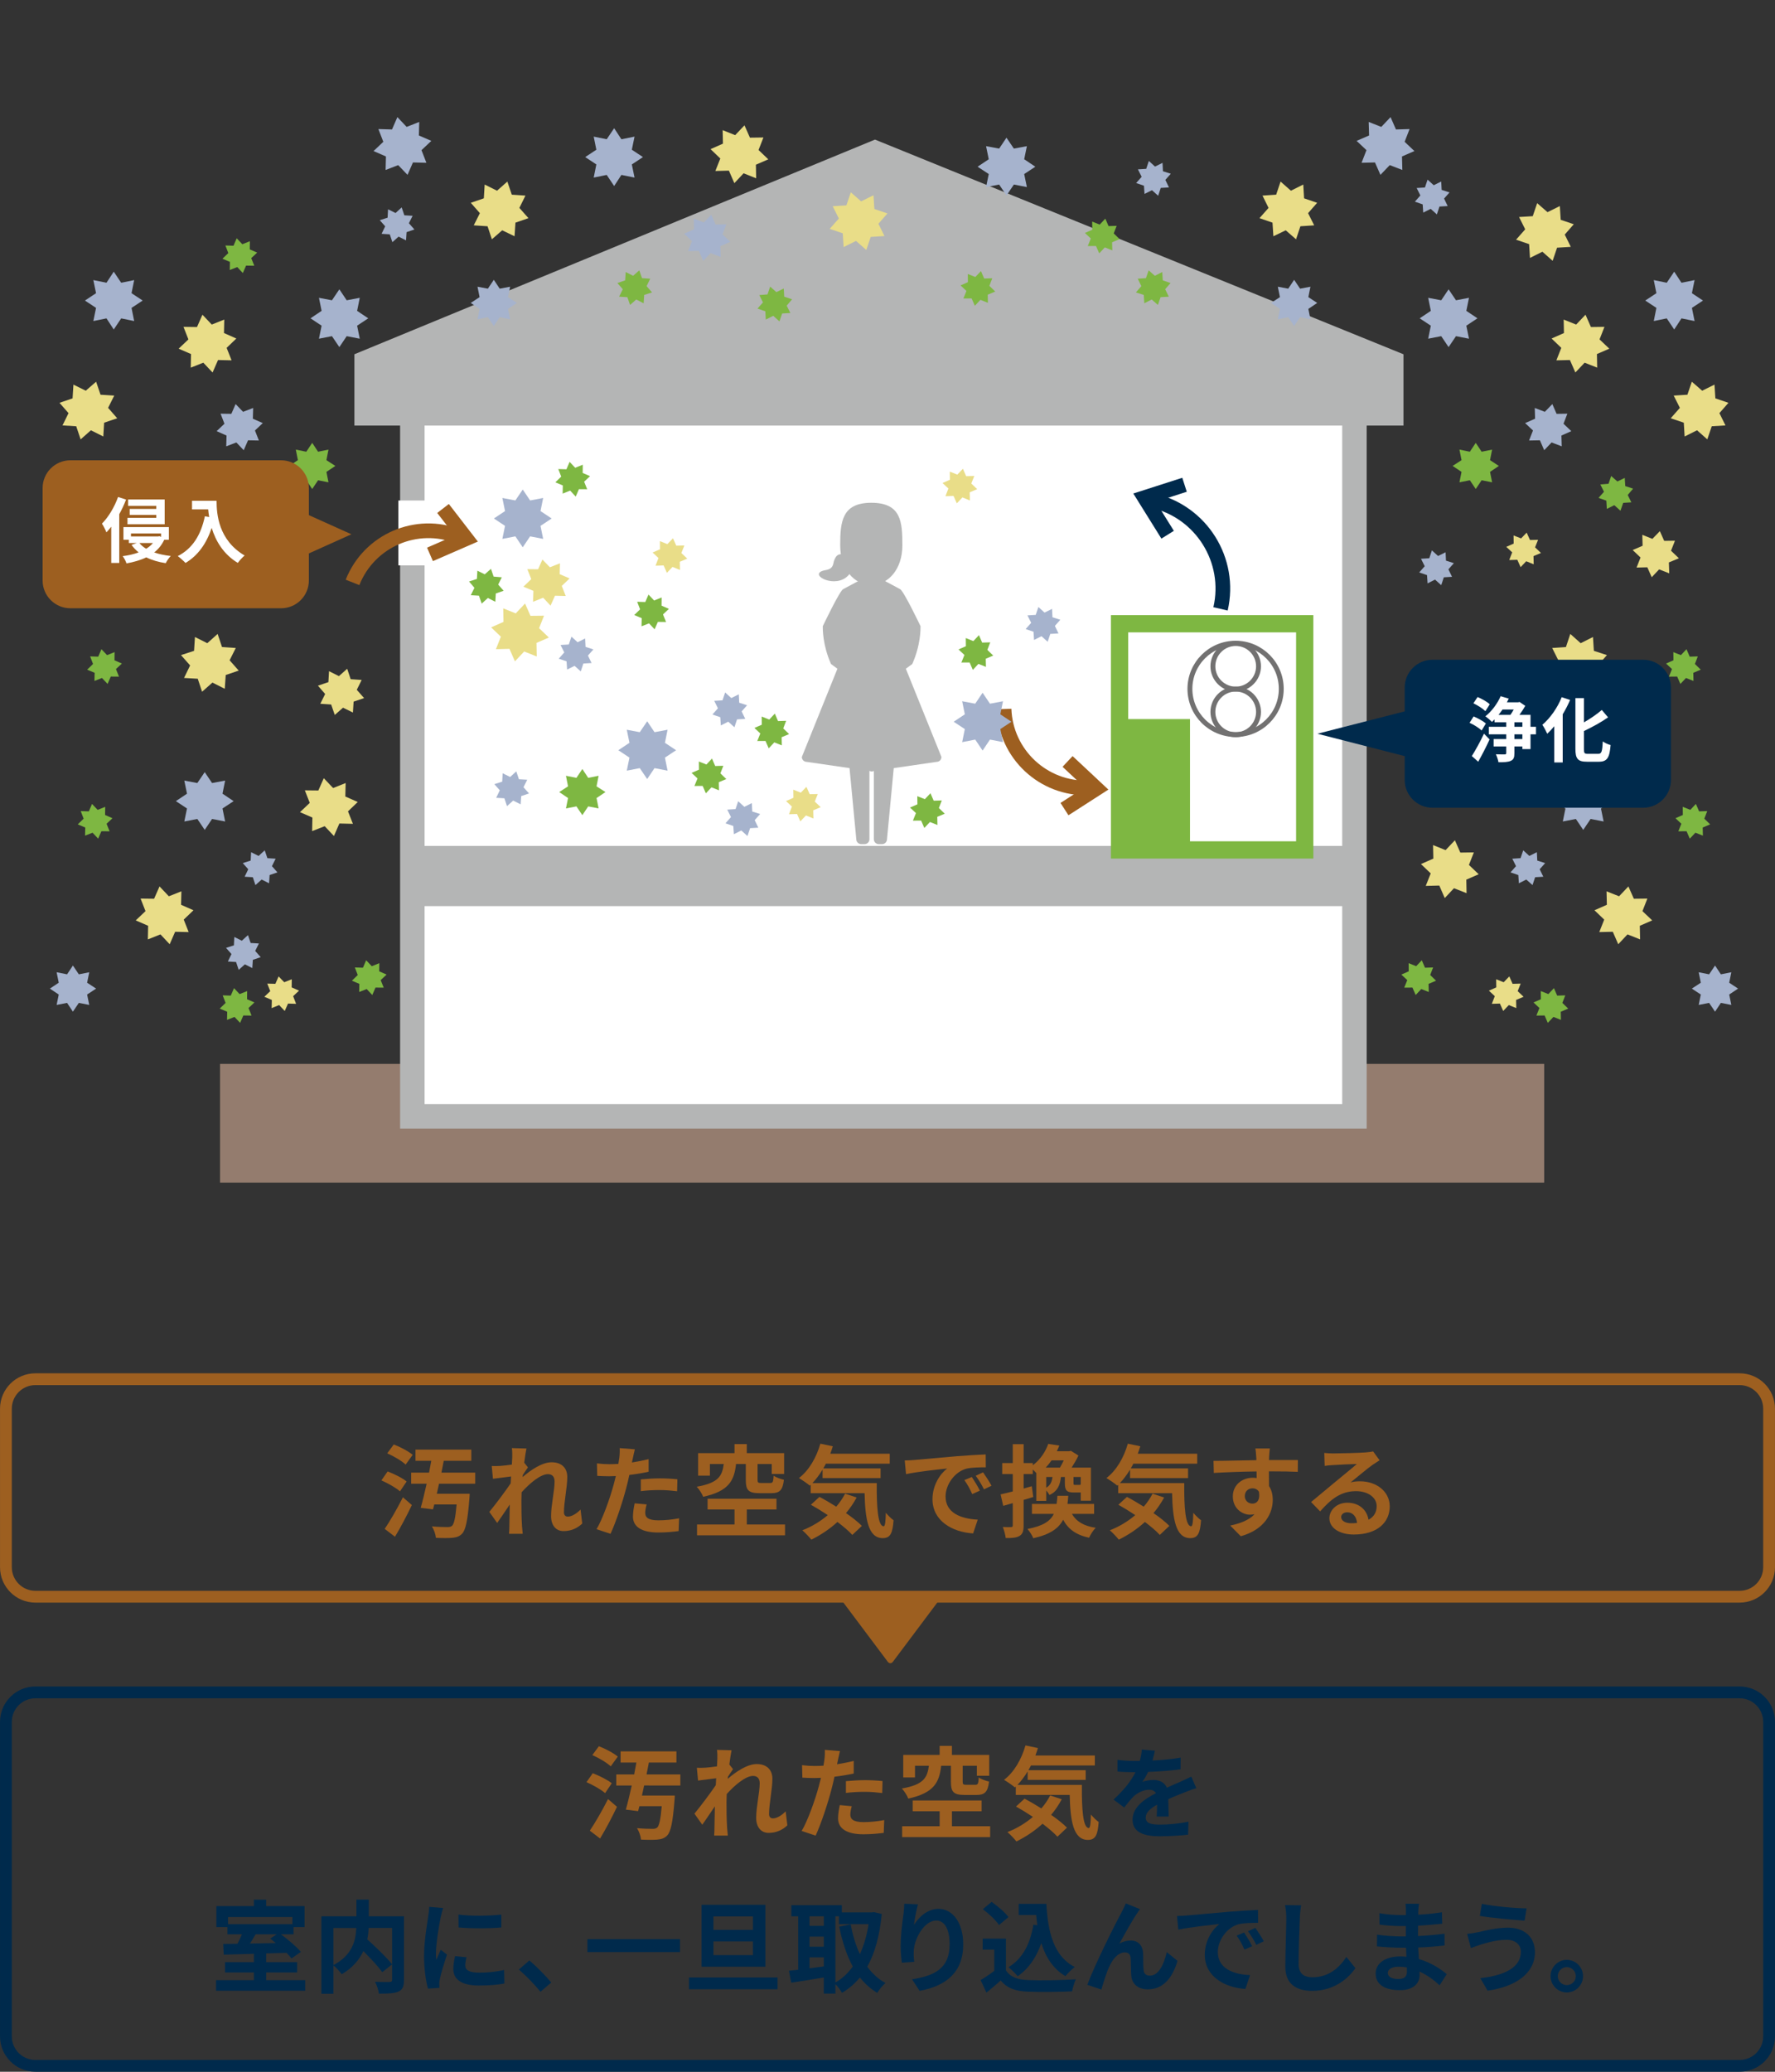 <?xml version="1.0" encoding="utf-8"?>
<!-- Generator: Adobe Illustrator 26.3.1, SVG Export Plug-In . SVG Version: 6.00 Build 0)  -->
<svg version="1.1" id="layout" xmlns="http://www.w3.org/2000/svg" xmlns:xlink="http://www.w3.org/1999/xlink" x="0px" y="0px"
	 width="300px" height="350px" viewBox="0 0 300 350" style="enable-background:new 0 0 300 350;" xml:space="preserve">
<rect x="0" y="0" width="300" height="350" fill="#333333" stroke="none"/>
<style type="text/css">
	.st0{fill:#947C6E;}
	.st1{fill:#FFFFFF;}
	.st2{fill:none;stroke:#B4B5B5;stroke-width:4.135;}
	.st3{fill:#B4B5B5;}
	.st4{fill:none;stroke:#7EB742;stroke-width:2.917;}
	.st5{fill:#7EB742;}
	.st6{fill:none;stroke:#002A4C;stroke-width:2.481;}
	.st7{fill:none;stroke:#9D5F20;stroke-width:2.481;}
	.st8{fill:#A6B3CD;}
	.st9{fill:#E9DD88;}
	.st10{fill:none;stroke:#727171;stroke-width:0.827;}
	.st11{fill:#9D5F20;}
	.st12{fill:#002A4C;}
	.st13{fill:none;stroke:#9D5F20;stroke-width:1.993;stroke-miterlimit:10;}
	.st14{fill:none;stroke:#002A4C;stroke-width:1.993;stroke-miterlimit:10;}
</style>
<g>
	<g>
		<rect x="37.187" y="179.731" class="st0" width="223.802" height="20.055"/>
		<rect x="69.691" y="65.872" class="st1" width="159.229" height="122.716"/>
		<rect x="69.691" y="65.872" class="st2" width="159.229" height="122.716"/>
		<polygon class="st3" points="237.206,71.893 59.899,71.893 59.899,59.848 147.883,23.582 237.206,59.848 		"/>
		<rect x="69.314" y="142.909" class="st3" width="159.984" height="10.168"/>
		<rect x="189.219" y="105.373" class="st1" width="31.297" height="38.212"/>
		<rect x="189.219" y="105.373" class="st4" width="31.297" height="38.212"/>
		<rect x="189.942" y="121.482" class="st5" width="11.185" height="22.262"/>
		<rect x="67.328" y="84.554" class="st1" width="4.642" height="10.961"/>
		<path class="st6" d="M194.856,84.574c8.202,1.894,13.322,10.079,11.431,18.287"/>
		<polyline class="st6" points="200.202,81.897 193.441,84.069 197.346,90.335 		"/>
		<path class="st7" d="M183.955,133.103c-7.601,0.254-13.994-5.71-14.255-13.322"/>
		<polyline class="st7" points="179.913,136.689 185.322,133.21 180.435,128.639 		"/>
		<path class="st7" d="M77.483,90.636c-7.076-2.797-15.099,0.669-17.9,7.756"/>
		<polyline class="st7" points="74.879,85.901 78.808,90.987 72.673,93.657 		"/>
		<polygon class="st8" points="19.225,45.898 20.481,47.768 22.678,47.318 22.231,49.532 24.115,50.774 22.231,52.016 
			22.678,54.237 20.481,53.787 19.225,55.664 17.997,53.787 15.777,54.237 16.233,52.016 14.356,50.774 16.233,49.532 
			15.777,47.318 17.997,47.768 		"/>
		<polygon class="st8" points="83.462,47.272 84.457,48.768 86.217,48.439 85.861,50.196 87.367,51.18 85.861,52.186 86.217,53.946 
			84.457,53.583 83.462,55.079 82.456,53.583 80.703,53.946 81.06,52.186 79.563,51.18 81.06,50.196 80.703,48.439 82.456,48.768 		
			"/>
		<polygon class="st8" points="57.356,48.877 58.598,50.73 60.804,50.312 60.358,52.518 62.239,53.777 60.358,55.02 60.804,57.219 
			58.598,56.791 57.356,58.64 56.106,56.791 53.907,57.219 54.356,55.02 52.479,53.777 54.356,52.518 53.907,50.312 56.106,50.73 		
			"/>
		<polygon class="st8" points="88.351,82.701 89.597,84.544 91.803,84.128 91.354,86.342 93.238,87.594 91.354,88.84 91.803,91.04 
			89.597,90.611 88.351,92.46 87.106,90.611 84.906,91.04 85.359,88.84 83.478,87.594 85.359,86.342 84.906,84.128 87.106,84.544 		
			"/>
		<polygon class="st8" points="34.601,130.443 35.843,132.285 38.05,131.87 37.604,134.084 39.488,135.343 37.604,136.582 
			38.05,138.782 35.843,138.356 34.601,140.202 33.352,138.356 31.152,138.782 31.605,136.582 29.724,135.343 31.605,134.084 
			31.152,131.87 33.352,132.285 		"/>
		<polygon class="st8" points="109.384,121.85 110.622,123.696 112.829,123.281 112.383,125.491 114.267,126.744 112.383,127.989 
			112.829,130.193 110.622,129.767 109.384,131.61 108.131,129.767 105.935,130.193 106.388,127.989 104.507,126.744 
			106.388,125.491 105.935,123.281 108.131,123.696 		"/>
		<polygon class="st5" points="52.768,74.816 53.759,76.315 55.516,75.955 55.17,77.739 56.676,78.714 55.17,79.719 55.516,81.48 
			53.759,81.133 52.768,82.612 51.769,81.133 49.998,81.48 50.348,79.719 48.859,78.714 50.348,77.739 49.998,75.955 51.769,76.315 
					"/>
		<polygon class="st5" points="98.425,129.913 99.417,131.409 101.174,131.059 100.824,132.844 102.333,133.808 100.824,134.82 
			101.174,136.574 99.417,136.231 98.425,137.71 97.426,136.231 95.655,136.574 96.006,134.82 94.516,133.808 96.006,132.844 
			95.655,131.059 97.426,131.409 		"/>
		<polygon class="st8" points="12.322,163.114 13.324,164.603 15.084,164.25 14.724,166.02 16.244,167.012 14.724,168.014 
			15.084,169.771 13.324,169.428 12.322,170.91 11.337,169.428 9.57,169.771 9.927,168.014 8.43,167.012 9.927,166.02 9.57,164.25 
			11.337,164.603 		"/>
		<polygon class="st5" points="40.006,40.254 40.957,41.26 42.23,40.749 42.216,42.132 43.466,42.674 42.463,43.607 42.978,44.891 
			41.588,44.873 41.043,46.126 40.099,45.117 38.833,45.615 38.86,44.242 37.594,43.71 38.589,42.756 38.095,41.473 39.468,41.514 
					"/>
		<polygon class="st5" points="109.605,100.445 110.555,101.448 111.828,100.94 111.811,102.319 113.057,102.861 112.058,103.798 
			112.573,105.082 111.187,105.061 110.637,106.314 109.694,105.308 108.424,105.806 108.458,104.433 107.192,103.901 
			108.184,102.944 107.69,101.664 109.062,101.705 		"/>
		<polygon class="st5" points="96.274,78.023 97.217,79.025 98.497,78.513 98.48,79.9 99.726,80.442 98.727,81.376 99.242,82.655 
			97.849,82.642 97.306,83.891 96.363,82.882 95.093,83.39 95.124,82.01 93.861,81.482 94.853,80.518 94.359,79.241 95.731,79.282 
					"/>
		<polygon class="st5" points="15.556,135.815 16.503,136.817 17.78,136.305 17.762,137.681 19.008,138.23 18.01,139.164 
			18.524,140.44 17.134,140.43 16.589,141.683 15.645,140.674 14.375,141.175 14.41,139.802 13.143,139.267 14.135,138.306 
			13.644,137.029 15.014,137.071 		"/>
		<polygon class="st5" points="39.551,166.937 40.494,167.939 41.774,167.428 41.757,168.811 43.003,169.35 42.004,170.29 
			42.516,171.57 41.126,171.553 40.584,172.805 39.636,171.797 38.37,172.298 38.401,170.925 37.138,170.39 38.13,169.432 
			37.636,168.156 39.005,168.197 		"/>
		<polygon class="st5" points="17.144,109.675 18.095,110.677 19.368,110.169 19.351,111.549 20.597,112.098 19.598,113.031 
			20.113,114.311 18.723,114.297 18.181,115.543 17.237,114.538 15.964,115.039 15.998,113.663 14.732,113.134 15.724,112.173 
			15.233,110.893 16.602,110.934 		"/>
		<polygon class="st5" points="61.886,162.226 62.833,163.228 64.11,162.716 64.093,164.096 65.342,164.642 64.34,165.578 
			64.855,166.852 63.465,166.841 62.923,168.094 61.976,167.085 60.709,167.586 60.737,166.213 59.477,165.678 60.466,164.717 
			59.975,163.44 61.344,163.485 		"/>
		<polygon class="st8" points="39.822,68.264 41.085,69.575 42.787,68.919 42.736,70.738 44.417,71.476 43.089,72.725 
			43.755,74.417 41.922,74.382 41.191,76.06 39.946,74.746 38.237,75.402 38.288,73.579 36.614,72.838 37.935,71.586 37.279,69.887 
			39.101,69.914 		"/>
		<polygon class="st8" points="67.165,19.785 68.729,21.439 70.857,20.602 70.795,22.887 72.902,23.8 71.238,25.368 72.065,27.5 
			69.793,27.445 68.877,29.541 67.298,27.894 65.174,28.714 65.229,26.432 63.136,25.52 64.786,23.955 63.953,21.803 66.252,21.872 
					"/>
		<polygon class="st9" points="34.216,53.167 35.791,54.831 37.905,53.987 37.856,56.265 39.946,57.189 38.303,58.767 39.14,60.874 
			36.851,60.823 35.928,62.93 34.363,61.272 32.239,62.11 32.287,59.814 30.194,58.904 31.844,57.34 31.01,55.219 33.296,55.25 		
			"/>
		<polygon class="st9" points="26.963,149.752 28.539,151.417 30.656,150.576 30.604,152.855 32.701,153.778 31.054,155.356 
			31.888,157.463 29.599,157.412 28.679,159.519 27.118,157.854 24.99,158.699 25.038,156.399 22.941,155.49 24.592,153.925 
			23.762,151.804 26.044,151.832 		"/>
		<polygon class="st9" points="54.725,131.468 56.3,133.129 58.417,132.285 58.366,134.563 60.463,135.49 58.815,137.069 
			59.649,139.175 57.36,139.121 56.441,141.235 54.879,139.574 52.755,140.407 52.8,138.115 50.703,137.206 52.354,135.638 
			51.523,133.52 53.805,133.544 		"/>
		<polygon class="st9" points="44.155,89.98 45.102,90.958 46.376,90.46 46.355,91.836 47.608,92.385 46.606,93.315 47.11,94.612 
			45.737,94.568 45.188,95.814 44.234,94.818 42.971,95.33 43.002,93.95 41.743,93.418 42.741,92.468 42.234,91.195 43.599,91.225 
					"/>
		<polygon class="st9" points="47.091,164.953 48.041,165.938 49.314,165.434 49.297,166.81 50.543,167.359 49.544,168.289 
			50.045,169.586 48.68,169.542 48.124,170.794 47.177,169.792 45.91,170.31 45.945,168.931 44.678,168.392 45.677,167.445 
			45.172,166.168 46.542,166.206 		"/>
		<polygon class="st9" points="21.648,89.732 22.908,91.036 24.613,90.357 24.565,92.199 26.24,92.923 24.915,94.186 25.588,95.885 
			23.766,95.837 23.021,97.515 21.769,96.187 20.06,96.863 20.121,95.017 18.433,94.31 19.764,93.04 19.095,91.348 20.917,91.372 		
			"/>
		<polygon class="st9" points="91.675,94.527 92.942,95.831 94.644,95.162 94.596,96.998 96.274,97.722 94.946,98.982 
			95.618,100.684 93.8,100.639 93.052,102.317 91.802,100.982 90.09,101.665 90.155,99.819 88.463,99.115 89.791,97.836 
			89.126,96.154 90.948,96.171 		"/>
		<polygon class="st9" points="32.949,107.614 35.032,108.661 36.782,107.096 37.523,109.309 39.85,109.471 38.806,111.547 
			40.347,113.29 38.151,114.035 37.99,116.365 35.903,115.315 34.156,116.862 33.422,114.666 31.106,114.532 32.132,112.418 
			30.591,110.672 32.801,109.951 		"/>
		<polygon class="st9" points="12.412,64.976 14.495,66.006 16.246,64.486 16.99,66.685 19.31,66.829 18.27,68.902 19.811,70.663 
			17.601,71.407 17.46,73.741 15.364,72.691 13.627,74.228 12.883,72.011 10.563,71.871 11.582,69.794 10.055,68.051 12.265,67.3 		
			"/>
		<polygon class="st8" points="65.583,35.355 66.853,35.986 67.889,35.039 68.338,36.374 69.739,36.457 69.107,37.713 70.041,38.77 
			68.719,39.216 68.627,40.609 67.367,39.974 66.321,40.911 65.878,39.59 64.492,39.504 65.102,38.234 64.183,37.198 65.511,36.776 
					"/>
		<polygon class="st8" points="39.604,158.291 40.874,158.923 41.91,157.976 42.36,159.304 43.76,159.389 43.129,160.649 
			44.062,161.702 42.734,162.152 42.641,163.545 41.389,162.91 40.342,163.847 39.899,162.519 38.513,162.437 39.124,161.174 
			38.204,160.134 39.532,159.705 		"/>
		<polygon class="st8" points="42.439,143.968 43.706,144.6 44.742,143.653 45.195,144.981 46.588,145.066 45.96,146.326 
			46.894,147.379 45.569,147.829 45.476,149.222 44.224,148.587 43.17,149.524 42.731,148.196 41.345,148.114 41.956,146.851 
			41.032,145.811 42.367,145.386 		"/>
		<polygon class="st8" points="84.953,130.63 86.223,131.262 87.259,130.314 87.708,131.649 89.109,131.728 88.477,132.995 
			89.411,134.041 88.089,134.491 87.997,135.887 86.737,135.249 85.691,136.189 85.248,134.861 83.862,134.782 84.472,133.513 
			83.553,132.473 84.881,132.054 		"/>
		<polygon class="st9" points="55.609,113.385 57.284,114.222 58.681,112.98 59.264,114.74 61.128,114.867 60.301,116.535 
			61.536,117.935 59.765,118.532 59.648,120.375 57.974,119.555 56.581,120.784 55.97,119.016 54.137,118.893 54.954,117.242 
			53.732,115.835 55.503,115.241 		"/>
		<polygon class="st9" points="81.917,31.176 84.007,32.219 85.75,30.675 86.498,32.888 88.808,33.043 87.782,35.122 89.315,36.855 
			87.119,37.614 86.965,39.913 84.878,38.907 83.138,40.428 82.404,38.225 80.071,38.07 81.107,36.011 79.57,34.261 81.776,33.506 
					"/>
		<polygon class="st5" points="105.751,45.958 107.003,46.593 108.05,45.67 108.506,46.991 109.893,47.084 109.282,48.34 
			110.205,49.4 108.874,49.826 108.784,51.239 107.539,50.598 106.489,51.514 106.032,50.206 104.639,50.121 105.26,48.861 
			104.351,47.815 105.662,47.365 		"/>
		<polygon class="st5" points="27.58,80.734 28.826,81.341 29.876,80.415 30.322,81.729 31.708,81.842 31.091,83.078 32.017,84.117 
			30.696,84.577 30.61,85.974 29.347,85.343 28.311,86.286 27.848,84.955 26.461,84.866 27.079,83.623 26.173,82.553 27.498,82.117 
					"/>
		<polygon class="st5" points="80.684,96.414 81.929,97.025 82.983,96.098 83.429,97.409 84.812,97.529 84.201,98.761 
			85.121,99.801 83.799,100.264 83.717,101.661 82.454,101.026 81.415,101.973 80.951,100.635 79.568,100.549 80.186,99.307 
			79.277,98.236 80.605,97.801 		"/>
		<polygon class="st8" points="282.964,45.898 281.704,47.768 279.511,47.318 279.954,49.532 278.073,50.774 279.954,52.016 
			279.511,54.237 281.704,53.787 282.964,55.664 284.192,53.787 286.409,54.237 285.956,52.016 287.83,50.774 285.956,49.532 
			286.409,47.318 284.192,47.768 		"/>
		<polygon class="st8" points="218.727,47.272 217.728,48.768 215.971,48.439 216.328,50.196 214.822,51.18 216.328,52.186 
			215.971,53.946 217.728,53.583 218.727,55.079 219.733,53.583 221.483,53.946 221.129,52.186 222.625,51.18 221.129,50.196 
			221.483,48.439 219.733,48.768 		"/>
		<polygon class="st8" points="244.833,48.877 243.588,50.73 241.381,50.312 241.831,52.518 239.947,53.777 241.831,55.02 
			241.381,57.219 243.588,56.791 244.833,58.64 246.082,56.791 248.279,57.219 247.829,55.02 249.71,53.777 247.829,52.518 
			248.279,50.312 246.082,50.73 		"/>
		<polygon class="st8" points="170.108,23.264 168.869,25.106 166.659,24.691 167.112,26.905 165.228,28.164 167.112,29.403 
			166.659,31.603 168.869,31.177 170.108,33.023 171.36,31.177 173.556,31.603 173.103,29.403 174.987,28.164 173.103,26.905 
			173.556,24.691 171.36,25.106 		"/>
		<polygon class="st8" points="166.073,117.031 164.827,118.881 162.62,118.466 163.07,120.675 161.186,121.931 163.07,123.17 
			162.62,125.377 164.827,124.945 166.073,126.798 167.318,124.945 169.518,125.377 169.069,123.17 170.946,121.931 
			169.069,120.675 169.518,118.466 167.318,118.881 		"/>
		<polygon class="st8" points="267.588,130.443 266.346,132.285 264.136,131.87 264.585,134.084 262.701,135.343 264.585,136.582 
			264.136,138.782 266.346,138.356 267.588,140.202 268.834,138.356 271.033,138.782 270.584,136.582 272.461,135.343 
			270.584,134.084 271.033,131.87 268.834,132.285 		"/>
		<polygon class="st5" points="249.421,74.816 248.426,76.315 246.669,75.955 247.019,77.739 245.512,78.714 247.019,79.719 
			246.669,81.48 248.426,81.133 249.421,82.612 250.416,81.133 252.187,81.48 251.837,79.719 253.326,78.714 251.837,77.739 
			252.187,75.955 250.416,76.315 		"/>
		<polygon class="st8" points="289.867,163.114 288.865,164.603 287.104,164.25 287.461,166.02 285.945,167.012 287.461,168.014 
			287.104,169.771 288.865,169.428 289.867,170.91 290.852,169.428 292.619,169.771 292.259,168.014 293.758,167.012 
			292.259,166.02 292.619,164.25 290.852,164.603 		"/>
		<polygon class="st5" points="186.817,36.937 185.866,37.939 184.593,37.434 184.61,38.81 183.365,39.356 184.363,40.293 
			183.848,41.569 185.238,41.556 185.784,42.801 186.731,41.796 187.997,42.3 187.963,40.924 189.229,40.396 188.237,39.431 
			188.732,38.155 187.359,38.196 		"/>
		<polygon class="st5" points="286.63,135.815 285.686,136.817 284.406,136.305 284.423,137.681 283.178,138.23 284.176,139.164 
			283.662,140.44 285.055,140.43 285.597,141.683 286.544,140.674 287.81,141.175 287.779,139.802 289.042,139.267 288.051,138.306 
			288.545,137.029 287.172,137.071 		"/>
		<polygon class="st5" points="130.959,120.556 130.012,121.562 128.735,121.054 128.752,122.434 127.506,122.976 128.505,123.916 
			127.99,125.189 129.38,125.179 129.926,126.425 130.869,125.416 132.139,125.924 132.105,124.544 133.371,124.016 
			132.379,123.055 132.87,121.775 131.501,121.816 		"/>
		<polygon class="st5" points="262.638,166.937 261.691,167.939 260.414,167.428 260.432,168.811 259.186,169.35 260.184,170.29 
			259.673,171.57 261.06,171.553 261.602,172.805 262.549,171.797 263.819,172.298 263.788,170.925 265.051,170.39 264.059,169.432 
			264.553,168.156 263.184,168.197 		"/>
		<polygon class="st5" points="120.339,128.15 119.392,129.156 118.118,128.648 118.136,130.027 116.886,130.573 117.889,131.51 
			117.367,132.783 118.76,132.773 119.302,134.025 120.25,133.01 121.519,133.517 121.488,132.145 122.751,131.609 121.756,130.649 
			122.254,129.369 120.877,129.41 		"/>
		<polygon class="st5" points="165.456,107.299 164.512,108.304 163.232,107.79 163.25,109.169 162.004,109.715 163.002,110.652 
			162.488,111.925 163.881,111.918 164.423,113.171 165.367,112.158 166.637,112.659 166.606,111.286 167.868,110.751 
			166.877,109.79 167.367,108.517 165.998,108.558 		"/>
		<polygon class="st5" points="285.041,109.675 284.094,110.677 282.818,110.169 282.835,111.549 281.589,112.098 282.588,113.031 
			282.073,114.311 283.466,114.297 284.008,115.543 284.956,114.538 286.222,115.039 286.191,113.663 287.454,113.134 
			286.462,112.173 286.953,110.893 285.584,110.934 		"/>
		<polygon class="st5" points="240.303,162.226 239.352,163.228 238.079,162.716 238.096,164.096 236.847,164.642 237.849,165.578 
			237.334,166.852 238.721,166.841 239.27,168.094 240.213,167.085 241.48,167.586 241.449,166.213 242.715,165.678 
			241.723,164.717 242.214,163.44 240.845,163.485 		"/>
		<polygon class="st5" points="165.798,45.794 164.847,46.796 163.574,46.292 163.588,47.668 162.346,48.217 163.341,49.15 
			162.826,50.427 164.216,50.416 164.762,51.662 165.705,50.653 166.972,51.158 166.941,49.782 168.21,49.253 167.215,48.292 
			167.709,47.012 166.337,47.053 		"/>
		<polygon class="st5" points="157.262,134.008 156.315,135.01 155.039,134.506 155.056,135.882 153.807,136.427 154.809,137.364 
			154.294,138.641 155.684,138.627 156.226,139.876 157.173,138.867 158.443,139.375 158.412,137.996 159.675,137.467 
			158.683,136.503 159.177,135.226 157.808,135.268 		"/>
		<polygon class="st8" points="262.367,68.264 261.1,69.575 259.398,68.919 259.45,70.738 257.768,71.476 259.096,72.725 
			258.434,74.417 260.266,74.382 260.994,76.06 262.24,74.746 263.952,75.402 263.901,73.579 265.572,72.838 264.254,71.586 
			264.906,69.887 263.084,69.914 		"/>
		<polygon class="st8" points="235.024,19.785 233.459,21.439 231.328,20.602 231.394,22.887 229.287,23.8 230.951,25.368 
			230.124,27.5 232.392,27.445 233.312,29.541 234.89,27.894 237.015,28.714 236.956,26.432 239.053,25.52 237.402,23.955 
			238.236,21.803 235.937,21.872 		"/>
		<polygon class="st9" points="267.973,53.167 266.395,54.831 264.284,53.987 264.329,56.265 262.239,57.189 263.883,58.767 
			263.049,60.874 265.338,60.823 266.261,62.93 267.822,61.272 269.947,62.11 269.902,59.814 271.995,58.904 270.345,57.34 
			271.175,55.219 268.89,55.25 		"/>
		<polygon class="st9" points="275.222,149.752 273.647,151.417 271.53,150.576 271.581,152.855 269.488,153.778 271.135,155.356 
			270.301,157.463 272.586,157.412 273.506,159.519 275.071,157.854 277.199,158.699 277.151,156.399 279.244,155.49 
			277.597,153.925 278.427,151.804 276.142,151.832 		"/>
		<polygon class="st9" points="245.899,141.951 244.324,143.619 242.206,142.767 242.254,145.053 240.161,145.973 241.812,147.551 
			240.971,149.665 243.263,149.603 244.183,151.717 245.744,150.056 247.869,150.89 247.827,148.605 249.921,147.695 248.27,146.12 
			249.101,144.003 246.815,144.034 		"/>
		<polygon class="st9" points="258.03,89.98 257.087,90.958 255.814,90.46 255.831,91.836 254.582,92.385 255.584,93.315 
			255.079,94.612 256.448,94.568 257.004,95.814 257.952,94.818 259.218,95.33 259.184,93.95 260.443,93.418 259.448,92.468 
			259.956,91.195 258.586,91.225 		"/>
		<polygon class="st9" points="136.297,132.926 135.35,133.911 134.077,133.406 134.094,134.782 132.848,135.328 133.847,136.261 
			133.346,137.559 134.712,137.514 135.264,138.767 136.215,137.761 137.481,138.276 137.447,136.896 138.709,136.361 
			137.707,135.417 138.219,134.141 136.849,134.171 		"/>
		<polygon class="st9" points="113.747,90.938 112.796,91.923 111.53,91.415 111.547,92.795 110.298,93.344 111.293,94.27 
			110.792,95.571 112.161,95.523 112.714,96.775 113.665,95.773 114.927,96.288 114.896,94.909 116.159,94.373 115.161,93.43 
			115.665,92.153 114.299,92.184 		"/>
		<polygon class="st9" points="162.745,79.196 161.798,80.181 160.528,79.676 160.545,81.052 159.296,81.601 160.295,82.528 
			159.794,83.828 161.16,83.78 161.716,85.033 162.663,84.034 163.929,84.553 163.895,83.173 165.158,82.634 164.162,81.687 
			164.667,80.41 163.301,80.448 		"/>
		<polygon class="st9" points="255.095,164.953 254.144,165.938 252.874,165.434 252.892,166.81 251.646,167.359 252.641,168.289 
			252.14,169.586 253.506,169.542 254.062,170.794 255.009,169.792 256.275,170.31 256.241,168.931 257.507,168.392 
			256.509,167.445 257.013,166.168 255.647,166.206 		"/>
		<polygon class="st9" points="280.54,89.732 279.278,91.036 277.575,90.357 277.623,92.199 275.945,92.923 277.273,94.186 
			276.601,95.885 278.42,95.837 279.164,97.515 280.417,96.187 282.126,96.863 282.064,95.017 283.756,94.31 282.424,93.04 
			283.094,91.348 281.271,91.372 		"/>
		<polygon class="st9" points="269.237,107.614 267.157,108.661 265.404,107.096 264.666,109.309 262.339,109.471 263.382,111.547 
			261.838,113.29 264.034,114.035 264.196,116.365 266.282,115.315 268.032,116.862 268.767,114.666 271.083,114.532 
			270.054,112.418 271.594,110.672 269.384,109.951 		"/>
		<polygon class="st9" points="289.773,64.976 287.69,66.006 285.944,64.486 285.195,66.685 282.879,66.829 283.922,68.902 
			282.375,70.663 284.585,71.407 284.725,73.741 286.825,72.691 288.558,74.228 289.31,72.011 291.63,71.871 290.604,69.794 
			292.131,68.051 289.921,67.3 		"/>
		<polygon class="st9" points="263.634,34.812 261.551,35.842 259.804,34.321 259.056,36.521 256.743,36.662 257.779,38.741 
			256.235,40.495 258.445,41.243 258.586,43.573 260.686,42.526 262.419,44.06 263.167,41.847 265.487,41.703 264.464,39.63 
			265.991,37.883 263.781,37.135 		"/>
		<polygon class="st8" points="243.587,30.663 242.32,31.295 241.281,30.347 240.834,31.675 239.434,31.761 240.062,33.021 
			239.132,34.074 240.454,34.524 240.546,35.92 241.806,35.282 242.852,36.222 243.291,34.894 244.678,34.812 244.07,33.546 
			244.99,32.506 243.659,32.08 		"/>
		<polygon class="st8" points="244.324,93.297 243.051,93.929 242.014,92.982 241.568,94.31 240.168,94.396 240.796,95.655 
			239.866,96.709 241.187,97.158 241.28,98.555 242.539,97.916 243.586,98.857 244.025,97.529 245.415,97.446 244.801,96.18 
			245.724,95.14 244.392,94.715 		"/>
		<polygon class="st8" points="196.482,27.513 195.215,28.141 194.172,27.19 193.726,28.525 192.326,28.611 192.957,29.87 
			192.024,30.924 193.345,31.373 193.441,32.763 194.697,32.132 195.744,33.072 196.187,31.744 197.573,31.662 196.959,30.389 
			197.885,29.352 196.554,28.93 		"/>
		<polygon class="st8" points="98.894,107.862 97.621,108.5 96.584,107.55 96.138,108.878 94.738,108.96 95.37,110.22 
			94.436,111.277 95.757,111.726 95.85,113.116 97.109,112.488 98.156,113.425 98.595,112.097 99.982,112.011 99.371,110.748 
			100.294,109.712 98.966,109.283 		"/>
		<polygon class="st8" points="177.809,102.862 176.542,103.49 175.503,102.543 175.053,103.874 173.653,103.96 174.284,105.219 
			173.351,106.273 174.676,106.719 174.768,108.116 176.024,107.477 177.071,108.418 177.514,107.093 178.9,107.011 
			178.289,105.737 179.212,104.701 177.881,104.282 		"/>
		<polygon class="st8" points="124.866,117.299 123.6,117.931 122.56,116.983 122.114,118.311 120.71,118.397 121.342,119.657 
			120.408,120.71 121.736,121.16 121.829,122.556 123.082,121.918 124.128,122.858 124.571,121.53 125.957,121.448 125.35,120.182 
			126.27,119.142 124.938,118.716 		"/>
		<polygon class="st8" points="127.071,135.677 125.805,136.305 124.765,135.358 124.316,136.689 122.916,136.775 123.547,138.035 
			122.617,139.088 123.942,139.538 124.034,140.931 125.287,140.296 126.333,141.236 126.78,139.908 128.166,139.826 
			127.555,138.553 128.478,137.516 127.143,137.098 		"/>
		<polygon class="st8" points="259.75,143.968 258.483,144.6 257.447,143.653 256.994,144.981 255.597,145.066 256.229,146.326 
			255.295,147.379 256.617,147.829 256.709,149.222 257.965,148.587 259.015,149.524 259.458,148.196 260.844,148.114 
			260.23,146.851 261.153,145.811 259.822,145.386 		"/>
		<polygon class="st9" points="246.576,113.385 244.901,114.222 243.508,112.98 242.925,114.74 241.061,114.867 241.885,116.535 
			240.649,117.935 242.42,118.532 242.54,120.375 244.212,119.555 245.608,120.784 246.216,119.016 248.052,118.893 
			247.235,117.242 248.453,115.835 246.686,115.241 		"/>
		<polygon class="st9" points="220.272,31.176 218.182,32.219 216.435,30.675 215.691,32.888 213.378,33.043 214.404,35.122 
			212.87,36.855 215.07,37.614 215.221,39.913 217.307,38.907 219.05,40.428 219.785,38.225 222.118,38.07 221.082,36.011 
			222.616,34.261 220.409,33.506 		"/>
		<polygon class="st5" points="196.438,45.958 195.186,46.593 194.139,45.67 193.679,46.991 192.293,47.084 192.907,48.34 
			191.984,49.4 193.312,49.826 193.405,51.239 194.65,50.598 195.7,51.514 196.157,50.206 197.547,50.121 196.929,48.861 
			197.838,47.815 196.527,47.365 		"/>
		<polygon class="st5" points="274.606,80.734 273.363,81.341 272.313,80.415 271.864,81.729 270.481,81.842 271.095,83.078 
			270.172,84.117 271.493,84.577 271.576,85.974 272.842,85.343 273.878,86.286 274.341,84.955 275.724,84.866 275.107,83.623 
			276.013,82.553 274.691,82.117 		"/>
		<polygon class="st8" points="103.8,21.662 102.541,23.525 100.345,23.079 100.791,25.296 98.907,26.538 100.791,27.78 
			100.345,30.001 102.541,29.551 103.8,31.428 105.025,29.551 107.246,30.001 106.789,27.78 108.67,26.538 106.789,25.296 
			107.246,23.079 105.025,23.525 		"/>
		<polygon class="st8" points="120.221,36.266 118.958,37.588 117.26,36.922 117.304,38.741 115.63,39.482 116.958,40.738 
			116.292,42.426 118.121,42.385 118.856,44.073 120.094,42.756 121.81,43.408 121.755,41.589 123.433,40.851 122.112,39.592 
			122.761,37.893 120.939,37.927 		"/>
		<polygon class="st9" points="125.828,21.173 124.253,22.833 122.139,21.989 122.187,24.268 120.094,25.195 121.744,26.777 
			120.904,28.887 123.193,28.825 124.116,30.943 125.677,29.278 127.801,30.119 127.757,27.827 129.853,26.917 128.203,25.342 
			129.03,23.225 126.751,23.256 		"/>
		<polygon class="st9" points="88.743,101.957 87.165,103.625 85.054,102.774 85.099,105.059 83.009,105.986 84.653,107.561 
			83.819,109.672 86.108,109.617 87.031,111.727 88.592,110.063 90.716,110.904 90.672,108.611 92.765,107.702 91.114,106.127 
			91.945,104.016 89.659,104.04 		"/>
		<polygon class="st9" points="147.631,32.982 145.545,34.019 143.801,32.492 143.053,34.698 140.737,34.839 141.777,36.915 
			140.232,38.665 142.439,39.413 142.583,41.743 144.68,40.697 146.416,42.231 147.164,40.024 149.484,39.876 148.465,37.8 
			149.989,36.057 147.782,35.309 		"/>
		<polygon class="st5" points="132.467,48.74 131.221,49.351 130.167,48.424 129.718,49.738 128.335,49.852 128.953,51.087 
			128.029,52.13 129.351,52.59 129.43,53.987 130.696,53.355 131.736,54.296 132.195,52.961 133.582,52.875 132.964,51.636 
			133.873,50.562 132.545,50.123 		"/>
		<path class="st3" d="M152.514,92.138c0,3.994-2.354,6.675-5.254,6.675s-5.254-2.68-5.254-6.675c0-3.974,0.292-7.2,5.254-7.2
			C152.325,84.938,152.514,88.164,152.514,92.138"/>
		<path class="st3" d="M147.527,96.85l-5.007,2.673c-0.587,0.23-3.459,6.266-3.459,6.266c0,0.456-0.045,3.157,1.393,6.393
			l7.073,5.151"/>
		<path class="st3" d="M147.527,130.335l-11.167-1.623c-0.47,0-0.837-0.367-0.837-0.83l6.369-15.789v-1.678l-0.776-6.191
			c0-0.463,0.371-0.844,0.841-0.844h5.57"/>
		<path class="st3" d="M146.947,141.773c0,0.46-0.371,0.837-0.834,0.837h-0.546c-0.467,0-0.841-0.378-0.841-0.837l-1.565-16.441
			c0-0.456,0.398-2.776,0.861-2.776l2.09-0.837c0.463,0,0.834,0.378,0.834,0.837v19.217H146.947z"/>
		<path class="st3" d="M147.118,96.85l5,2.673c0.59,0.23,3.466,6.266,3.466,6.266c0,0.456,0.041,3.157-1.4,6.393l-7.066,5.151"/>
		<path class="st3" d="M147.118,130.335l11.16-1.623c0.47,0,0.841-0.367,0.841-0.83l-6.373-15.789v-1.678l0.779-6.191
			c0-0.463-0.374-0.844-0.841-0.844h-5.566"/>
		<path class="st3" d="M147.691,141.773c0,0.46,0.374,0.837,0.841,0.837h0.542c0.463,0,0.841-0.378,0.841-0.837l1.561-16.441
			c0-0.456-0.398-2.776-0.861-2.776l-2.083-0.837c-0.467,0-0.841,0.378-0.841,0.837L147.691,141.773L147.691,141.773z"/>
		<path class="st3" d="M143.445,93.884c0,0-1.129-0.504-1.815-0.13c-0.364,0.196-0.566,0.693-0.686,1.043
			c-0.161,0.484-0.065,1.29-1.373,1.51c-3.233,0.539,1.019,3.03,3.387,1.273c1.469-1.081,1.033-2.567,1.033-2.567L143.445,93.884
			L143.445,93.884z"/>
		<path class="st1" d="M216.552,116.374c0,4.262-3.459,7.721-7.718,7.721s-7.721-3.459-7.721-7.721s3.459-7.714,7.721-7.714
			S216.552,112.116,216.552,116.374"/>
		<path class="st10" d="M216.552,116.374c0,4.262-3.459,7.721-7.718,7.721s-7.721-3.459-7.721-7.721s3.459-7.714,7.721-7.714
			S216.552,112.116,216.552,116.374z"/>
		<path class="st10" d="M212.708,112.564c0,2.124-1.73,3.85-3.854,3.85s-3.857-1.726-3.857-3.85s1.726-3.85,3.857-3.85
			S212.708,110.44,212.708,112.564z"/>
		<path class="st10" d="M212.708,120.272c0,2.121-1.73,3.85-3.854,3.85s-3.857-1.73-3.857-3.85s1.726-3.857,3.857-3.857
			S212.708,118.148,212.708,120.272z"/>
	</g>
	<g>
		<g>
			<path class="st11" d="M11.898,77.76h35.61c2.593,0,4.695,2.102,4.695,4.695v15.61c0,2.593-2.102,4.695-4.695,4.695h-35.61
				c-2.593,0-4.695-2.102-4.695-4.695v-15.61C7.203,79.862,9.305,77.76,11.898,77.76z"/>
			<g>
				<path class="st1" d="M21.307,84.396c-0.312,0.827-0.708,1.667-1.151,2.471v8.239h-1.355v-6.129
					c-0.264,0.349-0.539,0.672-0.815,0.96c-0.132-0.348-0.516-1.14-0.756-1.476c1.08-1.079,2.111-2.782,2.723-4.497L21.307,84.396
					L21.307,84.396z M27.759,91.184c-0.407,0.876-0.983,1.583-1.703,2.147c0.828,0.287,1.775,0.479,2.807,0.6
					c-0.3,0.287-0.672,0.839-0.852,1.211c-1.247-0.191-2.351-0.516-3.286-0.983c-0.983,0.479-2.123,0.804-3.346,1.02
					c-0.108-0.36-0.408-0.924-0.648-1.224c0.972-0.12,1.884-0.323,2.699-0.636c-0.456-0.359-0.863-0.791-1.199-1.271l0.887-0.312
					h-1.343v-0.552h-0.911v-2.135h7.676v2.135L27.759,91.184L27.759,91.184z M27.831,88.57h-6.284v-1.079h4.869v-0.504h-4.498
					v-1.008h4.498v-0.516h-4.762v-1.079h6.177C27.831,84.384,27.831,88.57,27.831,88.57z M22.134,90.117v0.516h4.582l0.239-0.048
					l0.265,0.12v-0.588C27.22,90.117,22.134,90.117,22.134,90.117z M23.562,91.736c0.288,0.372,0.684,0.695,1.14,0.972
					c0.455-0.276,0.839-0.6,1.151-0.972C25.853,91.736,23.562,91.736,23.562,91.736z"/>
				<path class="st1" d="M36.604,84.601c0,2.267,0.324,6.645,4.737,9.247c-0.312,0.252-0.899,0.875-1.151,1.247
					c-2.482-1.499-3.754-3.766-4.413-5.913c-0.899,2.687-2.339,4.678-4.426,5.925c-0.264-0.3-0.936-0.888-1.308-1.163
					c2.495-1.26,3.922-3.574,4.582-6.729l0.731,0.132c-0.084-0.455-0.132-0.888-0.168-1.295h-2.734v-1.451h4.149L36.604,84.601z"/>
			</g>
		</g>
		<polygon class="st11" points="59.39,90.26 49.39,85.76 49.39,94.76 		"/>
	</g>
	<g>
		<g>
			<path class="st12" d="M242.109,111.457h35.61c2.593,0,4.695,2.102,4.695,4.695v15.61c0,2.593-2.102,4.695-4.695,4.695h-35.61
				c-2.593,0-4.695-2.102-4.695-4.695v-15.61C237.414,113.559,239.516,111.457,242.109,111.457z"/>
			<g>
				<path class="st1" d="M250.416,123.407c-0.432-0.42-1.319-0.983-2.039-1.295l0.684-1.08c0.684,0.288,1.607,0.78,2.075,1.188
					l-0.72,1.188V123.407z M248.761,127.724c0.564-0.899,1.403-2.375,2.051-3.778l0.948,0.972c-0.563,1.247-1.271,2.603-1.919,3.766
					l-1.08-0.959L248.761,127.724z M251.052,120.144c-0.432-0.432-1.319-0.996-2.026-1.332l0.707-1.055
					c0.696,0.288,1.607,0.792,2.051,1.223L251.052,120.144L251.052,120.144z M259.604,124.054h-0.924v2.495h-1.379v-0.444h-1.344
					v1.14c0,0.719-0.132,1.079-0.623,1.295c-0.456,0.204-1.14,0.24-2.075,0.228c-0.061-0.396-0.252-0.959-0.432-1.343
					c0.611,0.024,1.283,0.024,1.487,0.024c0.203-0.012,0.264-0.06,0.264-0.228v-1.116h-2.135v-1.247h2.135v-0.804h-2.95v-1.271h2.95
					v-0.768h-1.979v-0.479c-0.144,0.144-0.287,0.288-0.432,0.42c-0.252-0.264-0.791-0.72-1.115-0.948
					c1.02-0.792,2.015-2.099,2.579-3.394l1.367,0.408c-0.097,0.204-0.204,0.408-0.312,0.624h1.919l0.216-0.06l0.972,0.659
					c-0.264,0.456-0.623,1.032-0.983,1.523h1.871v2.015h0.924L259.604,124.054L259.604,124.054z M253.943,119.868
					c-0.216,0.324-0.443,0.611-0.672,0.899h2.015c0.192-0.276,0.384-0.588,0.552-0.899H253.943z M255.958,122.782h1.344v-0.768
					h-1.344V122.782z M257.302,124.053h-1.344v0.804h1.344V124.053z"/>
				<path class="st1" d="M265.366,118.25c-0.348,0.815-0.768,1.631-1.247,2.422v8.132h-1.427v-6.117
					c-0.384,0.468-0.792,0.899-1.188,1.271c-0.156-0.36-0.563-1.151-0.828-1.511c1.296-1.091,2.555-2.854,3.274-4.666l1.415,0.468
					L265.366,118.25z M270.128,127.353c0.576,0,0.672-0.408,0.768-2.099c0.336,0.252,0.936,0.528,1.319,0.612
					c-0.168,2.063-0.54,2.818-1.955,2.818h-2.051c-1.511,0-1.943-0.479-1.943-2.171v-8.575h1.439v4.102
					c1.128-0.648,2.231-1.416,3.022-2.099l1.056,1.248c-1.188,0.839-2.675,1.643-4.078,2.314v3.022c0,0.708,0.084,0.828,0.66,0.828
					L270.128,127.353L270.128,127.353z"/>
			</g>
		</g>
		<polygon class="st12" points="222.66,123.957 240.228,119.457 240.228,128.457 		"/>
	</g>
</g>
<path class="st13" d="M5.983,233h288.034c2.752,0,4.983,2.231,4.983,4.983v26.78c0,2.752-2.231,4.983-4.983,4.983H5.983
	c-2.752,0-4.983-2.231-4.983-4.983v-26.78C1,235.231,3.231,233,5.983,233z"/>
<g>
	<path class="st11" d="M67.605,251.947c-0.663-0.595-2.057-1.377-3.145-1.853l1.054-1.513c1.071,0.407,2.516,1.121,3.213,1.699
		L67.605,251.947L67.605,251.947z M65.021,258.288c0.867-1.275,2.091-3.383,3.077-5.338l1.513,1.309
		c-0.85,1.785-1.87,3.723-2.855,5.354L65.021,258.288L65.021,258.288z M68.557,247.426c-0.629-0.612-2.022-1.428-3.11-1.903
		l1.104-1.496c1.088,0.408,2.499,1.155,3.195,1.751C69.746,245.778,68.557,247.426,68.557,247.426z M74.201,250.655
		c-0.119,0.578-0.255,1.156-0.374,1.7h5.559c0,0-0.018,0.544-0.052,0.815c-0.288,3.688-0.629,5.287-1.224,5.916
		c-0.459,0.492-0.985,0.646-1.699,0.714c-0.596,0.051-1.649,0.051-2.737,0c-0.051-0.595-0.323-1.377-0.68-1.938
		c1.054,0.103,2.142,0.119,2.617,0.119c0.341,0,0.545-0.034,0.782-0.204c0.34-0.288,0.595-1.376,0.782-3.62h-3.773l-0.222,0.833
		l-2.073-0.255c0.323-1.122,0.663-2.567,1.003-4.08h-2.618v-1.869h3.026c0.136-0.681,0.255-1.36,0.374-2.006h-2.669v-1.888h9.434
		v1.888H75c-0.119,0.646-0.255,1.325-0.391,2.006h5.711v1.869L74.201,250.655L74.201,250.655z"/>
	<path class="st11" d="M98.408,257.387c-0.765,0.731-1.802,1.275-3.162,1.275c-1.258,0-2.107-0.936-2.107-2.55
		c0-1.836,0.595-4.301,0.595-5.831c0-0.833-0.425-1.24-1.121-1.24c-1.259,0-3.094,1.547-4.454,3.06
		c-0.017,0.476-0.034,0.935-0.034,1.359c0,1.377,0,2.788,0.103,4.369c0.017,0.306,0.085,0.918,0.119,1.292h-2.312
		c0.034-0.357,0.052-0.97,0.052-1.241c0.033-1.309,0.033-2.278,0.067-3.706c-0.73,1.071-1.547,2.312-2.125,3.111l-1.325-1.87
		c0.951-1.156,2.651-3.399,3.604-4.811l0.067-1.173c-0.815,0.102-2.107,0.271-3.06,0.391l-0.204-2.158
		c0.477,0.017,0.867,0.017,1.462-0.018c0.493-0.034,1.225-0.119,1.938-0.221c0.033-0.629,0.067-1.104,0.067-1.292
		c0-0.476,0.018-0.985-0.067-1.496l2.465,0.068c-0.103,0.476-0.238,1.343-0.374,2.396l0.629,0.799
		c-0.222,0.289-0.578,0.833-0.867,1.275c0,0.119-0.017,0.238-0.034,0.356c1.326-1.155,3.264-2.498,4.896-2.498
		c1.802,0,2.652,1.07,2.652,2.481c0,1.751-0.562,4.216-0.562,5.967c0,0.441,0.221,0.73,0.646,0.73c0.611,0,1.41-0.425,2.158-1.189
		l0.289,2.362L98.408,257.387z"/>
	<path class="st11" d="M109.629,248.633c-1.003,0.221-2.142,0.408-3.264,0.544c-0.152,0.73-0.322,1.479-0.51,2.158
		c-0.612,2.363-1.751,5.813-2.669,7.786l-2.362-0.782c1.003-1.683,2.277-5.219,2.906-7.581c0.119-0.442,0.238-0.918,0.357-1.395
		c-0.392,0.018-0.766,0.034-1.105,0.034c-0.815,0-1.444-0.034-2.039-0.067l-0.052-2.108c0.867,0.103,1.429,0.136,2.125,0.136
		c0.493,0,0.986-0.017,1.496-0.051c0.068-0.374,0.119-0.696,0.153-0.969c0.085-0.629,0.102-1.309,0.067-1.7l2.567,0.204
		c-0.119,0.459-0.272,1.207-0.357,1.581l-0.136,0.646c0.952-0.152,1.903-0.34,2.821-0.561v2.125H109.629z M109.289,254.157
		c-0.136,0.476-0.238,1.037-0.238,1.411c0,0.73,0.426,1.274,2.228,1.274c1.121,0,2.294-0.119,3.501-0.34l-0.085,2.159
		c-0.951,0.118-2.091,0.237-3.434,0.237c-2.839,0-4.283-0.985-4.283-2.686c0-0.765,0.153-1.581,0.289-2.244l2.022,0.188
		L109.289,254.157z M108.304,249.925c0.935-0.085,2.142-0.17,3.229-0.17c0.951,0,1.972,0.051,2.957,0.152l-0.051,2.023
		c-0.833-0.103-1.869-0.204-2.89-0.204c-1.173,0-2.192,0.051-3.246,0.187L108.304,249.925L108.304,249.925z"/>
	<path class="st11" d="M124.402,247.324c-0.306,2.821-1.24,4.606-5.559,5.541c-0.17-0.476-0.68-1.292-1.088-1.7
		c3.706-0.646,4.301-1.835,4.573-3.841h-2.346v1.972h-1.989v-3.808h6.153v-1.53h2.074v1.53h6.306v3.519h-2.091v-1.683h-2.396v2.686
		c0,0.459,0.103,0.526,0.629,0.526h1.513c0.426,0,0.511-0.17,0.578-1.24c0.374,0.289,1.207,0.578,1.734,0.696
		c-0.204,1.785-0.748,2.261-2.108,2.261h-2.022c-1.904,0-2.312-0.544-2.312-2.227v-2.702
		C126.051,247.324,124.402,247.324,124.402,247.324z M132.68,257.54v1.836h-14.873v-1.836h6.34v-2.533h-4.556v-1.818h11.645v1.818
		h-5.015v2.533H132.68z"/>
	<path class="st11" d="M148.185,250.554c-0.034,4.079,0.187,7.292,1.173,7.292c0.255-0.017,0.323-0.9,0.357-2.277
		c0.391,0.459,0.9,0.969,1.309,1.258c-0.153,2.124-0.51,3.025-1.819,3.025c-2.481,0-2.975-3.247-3.076-7.599h-9.111v-1.41
		l-0.153,0.136c-0.391-0.34-1.343-0.986-1.835-1.275c1.683-1.274,2.957-3.467,3.62-5.812l2.107,0.441
		c-0.136,0.425-0.271,0.85-0.425,1.258h10.046v1.683h-10.794c-0.136,0.272-0.288,0.544-0.441,0.799h9.688v1.632h-9.808v-1.428
		c-0.527,0.867-1.104,1.632-1.717,2.278L148.185,250.554L148.185,250.554z M144.786,252.985c-0.51,0.935-1.105,1.818-1.802,2.635
		c1.07,0.73,2.022,1.496,2.686,2.158l-1.615,1.53c-0.595-0.663-1.495-1.411-2.516-2.192c-1.343,1.224-2.855,2.227-4.419,2.991
		c-0.323-0.425-1.071-1.207-1.514-1.581c1.581-0.611,3.043-1.495,4.301-2.566c-0.969-0.646-1.955-1.241-2.855-1.751l1.444-1.326
		c0.885,0.459,1.87,1.037,2.839,1.649c0.596-0.68,1.088-1.411,1.496-2.193L144.786,252.985L144.786,252.985z"/>
	<path class="st11" d="M154.561,246.644c1.411-0.119,4.198-0.374,7.275-0.646c1.733-0.136,3.569-0.238,4.76-0.289l0.017,2.176
		c-0.9,0-2.346,0.017-3.247,0.221c-2.039,0.544-3.552,2.72-3.552,4.709c0,2.771,2.583,3.773,5.439,3.909l-0.782,2.329
		c-3.536-0.221-6.867-2.125-6.867-5.779c0-2.431,1.343-4.335,2.481-5.185c-1.462,0.153-4.997,0.526-6.952,0.952l-0.221-2.312
		c0.68-0.017,1.325-0.051,1.648-0.085L154.561,246.644z M165.61,251.829l-1.292,0.578c-0.425-0.935-0.781-1.598-1.325-2.362
		l1.258-0.527c0.407,0.612,1.036,1.632,1.359,2.312L165.61,251.829z M167.582,250.996l-1.274,0.612
		c-0.459-0.918-0.851-1.547-1.395-2.295l1.241-0.578C166.579,249.331,167.225,250.333,167.582,250.996L167.582,250.996z"/>
	<path class="st11" d="M174.638,252.899c-0.544,0.17-1.088,0.34-1.632,0.493v4.3c0,0.936-0.153,1.445-0.663,1.769
		c-0.527,0.322-1.241,0.391-2.363,0.374c-0.051-0.493-0.271-1.326-0.492-1.87c0.595,0.034,1.189,0.034,1.394,0.017
		c0.204,0,0.289-0.067,0.289-0.289v-3.756c-0.561,0.17-1.122,0.322-1.615,0.459l-0.441-1.938c0.578-0.119,1.292-0.306,2.057-0.493
		v-2.94h-1.785v-1.853h1.785v-3.195h1.836v3.195h1.547v0.374c1.359-1.037,2.176-2.38,2.617-3.621l1.87,0.289
		c-0.136,0.323-0.272,0.646-0.425,0.952h2.091l0.289-0.068l1.274,0.799c-0.306,0.646-0.73,1.377-1.155,2.04h3.264v5.593h-1.717
		v-1.394h-1.173c-1.241,0-1.514-0.374-1.514-1.599v-1.02h-0.662c-0.153,1.394-0.578,2.414-1.938,3.043
		c-0.119-0.222-0.323-0.51-0.544-0.766v1.769h-1.683v-4.709c-0.17-0.204-0.391-0.408-0.595-0.595v0.765h-1.547v2.448l1.377-0.392
		L174.638,252.899L174.638,252.899z M181.165,255.754c0.748,1.275,2.006,2.057,4.028,2.346c-0.408,0.391-0.9,1.156-1.122,1.683
		c-2.21-0.476-3.535-1.462-4.386-3.042c-0.765,1.479-2.227,2.498-5.048,3.127c-0.17-0.476-0.629-1.173-0.986-1.563
		c2.635-0.51,3.858-1.309,4.454-2.55h-3.689v-1.683h4.165c0.068-0.425,0.102-0.884,0.136-1.377h1.836
		c-0.034,0.476-0.067,0.935-0.136,1.377h4.505v1.683h-3.757V255.754z M177.731,246.711c-0.289,0.425-0.629,0.833-0.986,1.224h2.396
		c0.222-0.374,0.459-0.799,0.646-1.224h-2.057H177.731z M176.83,251.334c0.714-0.425,0.952-1.003,1.054-1.818h-1.054V251.334z
		 M182.661,249.516h-1.225v1.02c0,0.289,0.034,0.323,0.272,0.323h0.663c0.187,0,0.255-0.017,0.289-0.119v-1.224H182.661z"/>
	<path class="st11" d="M200.154,250.554c-0.034,4.079,0.187,7.292,1.173,7.292c0.255-0.017,0.323-0.9,0.357-2.277
		c0.391,0.459,0.9,0.969,1.309,1.258c-0.153,2.124-0.51,3.025-1.819,3.025c-2.481,0-2.975-3.247-3.076-7.599h-9.111v-1.41
		l-0.153,0.136c-0.391-0.34-1.343-0.986-1.835-1.275c1.683-1.274,2.957-3.467,3.62-5.812l2.107,0.441
		c-0.136,0.425-0.271,0.85-0.425,1.258h10.046v1.683h-10.794c-0.136,0.272-0.288,0.544-0.441,0.799h9.688v1.632h-9.808v-1.428
		c-0.527,0.867-1.104,1.632-1.717,2.278L200.154,250.554L200.154,250.554z M196.755,252.985c-0.51,0.935-1.105,1.818-1.802,2.635
		c1.07,0.73,2.022,1.496,2.686,2.158l-1.615,1.53c-0.595-0.663-1.495-1.411-2.516-2.192c-1.343,1.224-2.855,2.227-4.419,2.991
		c-0.323-0.425-1.071-1.207-1.514-1.581c1.581-0.611,3.043-1.495,4.301-2.566c-0.969-0.646-1.955-1.241-2.855-1.751l1.444-1.326
		c0.885,0.459,1.87,1.037,2.839,1.649c0.595-0.68,1.088-1.411,1.496-2.193L196.755,252.985L196.755,252.985z"/>
	<path class="st11" d="M219.347,248.649c-1.021-0.051-2.601-0.085-4.879-0.085c0.018,0.851,0.018,1.768,0.018,2.499
		c0.425,0.629,0.629,1.444,0.629,2.329c0,2.192-1.292,4.98-5.406,6.136l-1.784-1.802c1.699-0.356,3.179-0.918,4.113-1.921
		c-0.238,0.052-0.493,0.085-0.765,0.085c-1.309,0-2.907-1.036-2.907-3.094c0-1.903,1.53-3.145,3.366-3.145
		c0.237,0,0.459,0.018,0.663,0.051l-0.018-1.121c-2.55,0.033-5.15,0.136-7.224,0.255l-0.052-2.04c1.921,0,4.98-0.085,7.241-0.119
		c0-0.204,0-0.391-0.017-0.51c-0.034-0.544-0.085-1.189-0.153-1.462h2.448c-0.051,0.272-0.103,1.173-0.119,1.445
		c0,0.136-0.017,0.306-0.017,0.51c1.699,0,3.994-0.018,4.878,0l-0.017,1.988L219.347,248.649z M211.681,254.021
		c0.696,0,1.325-0.527,1.104-1.989c-0.238-0.408-0.629-0.595-1.104-0.595c-0.646,0-1.292,0.441-1.292,1.326
		C210.389,253.544,211.018,254.021,211.681,254.021z"/>
	<path class="st11" d="M233.168,246.695c-0.408,0.255-0.799,0.51-1.173,0.765c-0.901,0.629-2.669,2.125-3.723,2.975
		c0.561-0.153,1.037-0.188,1.581-0.188c2.855,0,5.031,1.785,5.031,4.233c0,2.651-2.022,4.759-6.085,4.759
		c-2.346,0-4.114-1.07-4.114-2.753c0-1.36,1.241-2.618,3.026-2.618c2.073,0,3.331,1.274,3.586,2.873
		c0.918-0.493,1.377-1.275,1.377-2.295c0-1.513-1.529-2.533-3.484-2.533c-2.584,0-4.267,1.377-6.068,3.417l-1.53-1.581
		c1.19-0.969,3.213-2.686,4.216-3.502c0.935-0.781,2.686-2.192,3.519-2.923c-0.867,0.017-3.179,0.118-4.062,0.187
		c-0.459,0.017-0.985,0.068-1.377,0.136l-0.067-2.192c0.476,0.051,1.054,0.085,1.529,0.085c0.884,0,4.487-0.085,5.439-0.17
		c0.697-0.051,1.088-0.119,1.292-0.17l1.088,1.496L233.168,246.695z M229.36,257.285c-0.102-1.088-0.73-1.802-1.648-1.802
		c-0.629,0-1.037,0.374-1.037,0.799c0,0.629,0.714,1.054,1.699,1.054C228.731,257.336,229.055,257.318,229.36,257.285z"/>
</g>
<path class="st14" d="M5.983,285.907h288.034c2.752,0,4.983,2.231,4.983,4.983v53.127c0,2.752-2.231,4.983-4.983,4.983H5.983
	C3.231,349,1,346.769,1,344.017V290.89C1,288.138,3.231,285.907,5.983,285.907z"/>
<g>
	<path class="st11" d="M102.272,302.929c-0.663-0.595-2.057-1.377-3.145-1.853l1.054-1.513c1.071,0.408,2.516,1.122,3.213,1.7
		L102.272,302.929z M99.688,309.269c0.867-1.275,2.091-3.383,3.077-5.337l1.513,1.309c-0.85,1.785-1.87,3.723-2.855,5.354
		L99.688,309.269L99.688,309.269z M103.224,298.407c-0.629-0.612-2.022-1.428-3.11-1.904l1.104-1.496
		c1.088,0.408,2.499,1.156,3.195,1.751C104.413,296.758,103.224,298.407,103.224,298.407z M108.868,301.636
		c-0.119,0.578-0.255,1.156-0.374,1.7h5.559c0,0-0.018,0.544-0.052,0.816c-0.288,3.688-0.629,5.287-1.224,5.916
		c-0.459,0.493-0.985,0.646-1.699,0.714c-0.596,0.051-1.649,0.051-2.737,0c-0.051-0.595-0.323-1.377-0.68-1.938
		c1.054,0.102,2.142,0.119,2.617,0.119c0.341,0,0.545-0.034,0.782-0.204c0.34-0.289,0.595-1.376,0.782-3.621h-3.773l-0.222,0.833
		l-2.073-0.255c0.323-1.122,0.663-2.567,1.003-4.08h-2.618v-1.87h3.026c0.136-0.68,0.255-1.36,0.374-2.006h-2.669v-1.887h9.434
		v1.887h-4.657c-0.119,0.646-0.255,1.326-0.391,2.006h5.711v1.87C114.987,301.636,108.868,301.636,108.868,301.636z"/>
	<path class="st11" d="M133.075,308.369c-0.765,0.731-1.802,1.275-3.162,1.275c-1.258,0-2.107-0.935-2.107-2.55
		c0-1.836,0.595-4.301,0.595-5.831c0-0.833-0.425-1.241-1.121-1.241c-1.259,0-3.094,1.547-4.454,3.06
		c-0.017,0.476-0.034,0.935-0.034,1.36c0,1.377,0,2.788,0.103,4.369c0.017,0.306,0.085,0.918,0.119,1.292h-2.312
		c0.034-0.357,0.052-0.969,0.052-1.241c0.033-1.309,0.033-2.278,0.067-3.706c-0.73,1.071-1.547,2.312-2.125,3.111l-1.325-1.87
		c0.951-1.156,2.651-3.399,3.604-4.81l0.067-1.173c-0.815,0.102-2.107,0.272-3.06,0.391l-0.204-2.159
		c0.477,0.017,0.867,0.017,1.462-0.017c0.493-0.034,1.225-0.119,1.938-0.221c0.033-0.629,0.067-1.105,0.067-1.292
		c0-0.476,0.018-0.986-0.067-1.496l2.465,0.068c-0.103,0.476-0.238,1.343-0.374,2.396l0.629,0.799
		c-0.222,0.289-0.578,0.833-0.867,1.275c0,0.119-0.017,0.238-0.034,0.357c1.326-1.156,3.264-2.499,4.896-2.499
		c1.802,0,2.652,1.071,2.652,2.482c0,1.75-0.562,4.215-0.562,5.966c0,0.442,0.221,0.731,0.646,0.731c0.611,0,1.41-0.425,2.158-1.19
		l0.289,2.363L133.075,308.369z"/>
	<path class="st11" d="M144.296,299.614c-1.003,0.221-2.142,0.408-3.264,0.544c-0.152,0.731-0.322,1.479-0.51,2.159
		c-0.612,2.363-1.751,5.813-2.669,7.786l-2.362-0.782c1.003-1.683,2.277-5.218,2.906-7.581c0.119-0.442,0.238-0.918,0.357-1.394
		c-0.392,0.017-0.766,0.034-1.105,0.034c-0.815,0-1.444-0.034-2.039-0.068l-0.052-2.108c0.867,0.102,1.429,0.136,2.125,0.136
		c0.493,0,0.986-0.017,1.496-0.051c0.068-0.374,0.119-0.697,0.153-0.969c0.085-0.629,0.102-1.309,0.067-1.7l2.567,0.204
		c-0.119,0.459-0.272,1.207-0.357,1.581l-0.136,0.646c0.952-0.153,1.903-0.34,2.821-0.561v2.125L144.296,299.614z M143.956,305.138
		c-0.136,0.476-0.238,1.037-0.238,1.411c0,0.731,0.426,1.275,2.228,1.275c1.121,0,2.294-0.119,3.501-0.34l-0.085,2.159
		c-0.951,0.119-2.091,0.238-3.434,0.238c-2.839,0-4.283-0.986-4.283-2.686c0-0.765,0.153-1.581,0.289-2.244L143.956,305.138
		L143.956,305.138z M142.971,300.906c0.935-0.085,2.142-0.17,3.229-0.17c0.951,0,1.972,0.051,2.957,0.153l-0.051,2.023
		c-0.833-0.102-1.869-0.204-2.89-0.204c-1.173,0-2.192,0.051-3.246,0.187v-1.989H142.971z"/>
	<path class="st11" d="M159.069,298.306c-0.306,2.822-1.24,4.606-5.559,5.542c-0.17-0.476-0.68-1.292-1.088-1.7
		c3.706-0.646,4.301-1.835,4.573-3.841h-2.346v1.972h-1.989v-3.808h6.153v-1.53h2.074v1.53h6.306v3.519h-2.091v-1.683h-2.396v2.686
		c0,0.459,0.103,0.527,0.629,0.527h1.513c0.426,0,0.511-0.17,0.578-1.241c0.374,0.289,1.207,0.578,1.734,0.697
		c-0.204,1.785-0.748,2.261-2.108,2.261h-2.022c-1.904,0-2.312-0.544-2.312-2.227v-2.703L159.069,298.306L159.069,298.306z
		 M167.347,308.522v1.836h-14.873v-1.836h6.34v-2.533h-4.556v-1.819h11.645v1.819h-5.015v2.533
		C160.888,308.522,167.347,308.522,167.347,308.522z"/>
	<path class="st11" d="M182.851,301.535c-0.034,4.08,0.187,7.292,1.173,7.292c0.255-0.017,0.323-0.901,0.357-2.278
		c0.391,0.459,0.9,0.969,1.309,1.258c-0.153,2.125-0.51,3.026-1.819,3.026c-2.481,0-2.975-3.247-3.076-7.599h-9.111v-1.411
		l-0.153,0.136c-0.391-0.34-1.343-0.986-1.835-1.275c1.683-1.274,2.957-3.467,3.62-5.813l2.107,0.442
		c-0.136,0.425-0.271,0.85-0.425,1.258h10.046v1.683H174.25c-0.136,0.272-0.288,0.544-0.441,0.799h9.688v1.632h-9.808v-1.428
		c-0.527,0.867-1.104,1.632-1.717,2.278L182.851,301.535L182.851,301.535z M179.452,303.966c-0.51,0.935-1.105,1.819-1.802,2.635
		c1.07,0.731,2.022,1.496,2.686,2.159l-1.615,1.53c-0.595-0.663-1.495-1.411-2.516-2.193c-1.343,1.224-2.855,2.227-4.419,2.992
		c-0.323-0.425-1.071-1.207-1.514-1.581c1.581-0.612,3.043-1.496,4.301-2.567c-0.969-0.646-1.955-1.241-2.855-1.75l1.444-1.326
		c0.885,0.459,1.87,1.037,2.839,1.649c0.596-0.68,1.088-1.411,1.496-2.193l1.955,0.646V303.966z"/>
	<path class="st12" d="M195.5,306.89c0.034-0.493,0.051-1.275,0.067-2.006c-1.24,0.68-1.921,1.343-1.921,2.176
		c0,0.935,0.8,1.19,2.448,1.19c1.428,0,3.298-0.187,4.776-0.493l-0.067,2.193c-1.122,0.136-3.179,0.272-4.76,0.272
		c-2.635,0-4.624-0.629-4.624-2.805c0-2.142,2.04-3.501,3.961-4.487c-0.272-0.425-0.714-0.578-1.173-0.578
		c-0.952,0-1.989,0.544-2.635,1.156c-0.51,0.51-0.986,1.122-1.563,1.853l-1.803-1.343c1.769-1.632,2.958-3.128,3.706-4.624h-0.204
		c-0.68,0-1.921-0.034-2.839-0.119v-1.972c0.851,0.136,2.108,0.187,2.958,0.187h0.815c0.204-0.765,0.323-1.445,0.341-1.921
		l2.209,0.187c-0.085,0.408-0.203,0.986-0.407,1.666c1.58-0.085,3.28-0.221,4.759-0.493l-0.017,1.972
		c-1.615,0.238-3.688,0.374-5.49,0.442c-0.272,0.595-0.612,1.207-0.969,1.7c0.441-0.221,1.343-0.34,1.903-0.34
		c1.021,0,1.87,0.442,2.244,1.309c0.866-0.408,1.581-0.697,2.277-1.003c0.646-0.289,1.241-0.578,1.853-0.867l0.851,1.955
		c-0.544,0.136-1.428,0.476-2.006,0.714c-0.748,0.289-1.7,0.663-2.737,1.139c0.018,0.935,0.052,2.176,0.068,2.941h-2.022
		L195.5,306.89z"/>
</g>
<path class="st11" d="M150.052,280.744c0.236,0.314,0.621,0.314,0.857,0l8.143-10.857c0.236-0.314,0.107-0.571-0.286-0.571h-16.572
	c-0.393,0-0.521,0.257-0.286,0.571L150.052,280.744L150.052,280.744z"/>
<g>
	<path class="st12" d="M51.581,334.53v1.785H36.52v-1.785h6.391v-1.309h-4.878v-1.733h4.878v-1.411
		c-1.904,0.051-3.688,0.102-5.1,0.136l-0.085-1.802l2.414-0.034c0.255-0.51,0.527-1.07,0.748-1.598h-2.448v-1.224h-1.87v-3.536h6.34
		v-1.088h2.074v1.088h6.494v3.536h-1.87v1.224h-2.125c1.224,0.901,2.652,2.107,3.366,2.975l-1.581,1.105
		c-0.221-0.289-0.51-0.612-0.833-0.952l-3.451,0.102v1.479h5.236v1.733h-5.236v1.309H51.581z M38.542,323.855v1.207h10.879v-1.207
		H38.542z M43.2,326.779c-0.306,0.527-0.646,1.071-0.952,1.563l4.368-0.085c-0.323-0.271-0.646-0.526-0.952-0.747l1.088-0.731H43.2z
		"/>
	<path class="st12" d="M68.278,334.479c0,1.088-0.221,1.649-0.935,1.972c-0.697,0.323-1.785,0.357-3.297,0.357
		c-0.068-0.578-0.374-1.479-0.663-2.006c1.003,0.051,2.142,0.034,2.465,0.034c0.323-0.018,0.425-0.103,0.425-0.408v-8.721h-3.96
		c-0.034,0.63-0.102,1.259-0.238,1.921c1.445,1.31,3.281,3.061,4.199,4.233l-1.666,1.309c-0.68-0.936-1.955-2.312-3.196-3.553
		c-0.663,1.428-1.802,2.821-3.655,3.909c-0.289-0.407-0.918-1.121-1.411-1.495v4.793h-2.023v-13.089h5.916v-2.821h2.091v2.821h5.949
		V334.479z M56.345,331.98c3.212-1.665,3.791-4.182,3.875-6.272h-3.875V331.98z"/>
	<path class="st12" d="M74.902,322.342c-0.136,0.34-0.34,1.189-0.408,1.496c-0.238,1.122-0.816,4.487-0.816,6.17
		c0,0.323,0.017,0.731,0.068,1.088c0.238-0.595,0.51-1.155,0.748-1.699l1.054,0.815c-0.476,1.411-1.037,3.229-1.207,4.131
		c-0.051,0.238-0.102,0.611-0.102,0.782c0.017,0.187,0.017,0.458,0.034,0.696l-1.938,0.136c-0.34-1.173-0.663-3.229-0.663-5.507
		c0-2.533,0.51-5.372,0.697-6.663c0.068-0.477,0.17-1.122,0.17-1.649L74.902,322.342z M78.846,330.655
		c-0.136,0.544-0.204,0.951-0.204,1.41c0,0.748,0.646,1.19,2.346,1.19c1.513,0,2.754-0.136,4.216-0.442l0.051,2.278
		c-1.088,0.204-2.448,0.34-4.352,0.34c-2.907,0-4.283-1.054-4.283-2.771c0-0.697,0.119-1.411,0.289-2.193L78.846,330.655z
		 M84.727,323.447v2.176c-2.074,0.188-5.116,0.188-7.224,0l-0.017-2.176C79.56,323.736,82.908,323.668,84.727,323.447z"/>
	<path class="st12" d="M91.35,336.485c-1.037-1.274-2.465-2.736-3.654-3.757l1.768-1.529c1.207,0.985,2.839,2.668,3.706,3.723
		L91.35,336.485z"/>
	<path class="st12" d="M114.924,327.595v2.192H99.286v-2.192H114.924z"/>
	<path class="st12" d="M131.423,334.071v1.989h-14.976v-1.989H131.423z M129.366,321.798v10.454h-10.794v-10.454H129.366z
		 M120.578,326.031h6.68v-2.277h-6.68V326.031z M120.578,330.297h6.68v-2.312h-6.68V330.297z"/>
	<path class="st12" d="M149.029,323.345c-0.357,3.706-1.173,6.629-2.448,8.907c0.833,1.139,1.854,2.091,3.077,2.754
		c-0.459,0.374-1.088,1.139-1.394,1.665c-1.156-0.696-2.108-1.563-2.924-2.601c-0.867,1.055-1.87,1.904-3.026,2.601
		c-0.255-0.441-0.714-1.07-1.121-1.479v1.598h-1.955v-2.72c-1.955,0.34-3.943,0.646-5.508,0.884l-0.391-2.022
		c0.459-0.051,0.986-0.102,1.563-0.17v-9.026h-1.155v-1.869h8.533v1.207h5.082l0.34-0.052L149.029,323.345z M136.824,323.736v1.615
		h2.414v-1.615H136.824z M136.824,328.87h2.414v-1.7h-2.414V328.87z M136.824,332.524c0.782-0.102,1.598-0.221,2.414-0.322v-1.53
		h-2.414V332.524z M141.193,334.921c1.121-0.629,2.107-1.547,2.94-2.703c-1.037-1.887-1.768-4.164-2.295-6.731l1.938-0.391
		c0.341,1.818,0.851,3.535,1.564,5.031c0.663-1.462,1.173-3.161,1.462-5.065h-5.015v-1.326h-0.595V334.921z"/>
	<path class="st12" d="M155.148,321.713c-0.237,0.833-0.577,2.55-0.68,3.484c0.799-1.292,2.261-2.72,4.165-2.72
		c2.346,0,4.164,2.295,4.164,6.001c0,4.759-2.924,7.037-7.377,7.853l-1.274-1.954c3.739-0.578,6.356-1.802,6.356-5.882
		c0-2.601-0.866-4.046-2.261-4.046c-1.988,0-3.723,2.992-3.808,5.202c-0.017,0.459-0.017,1.003,0.085,1.784l-2.091,0.137
		c-0.085-0.646-0.203-1.684-0.203-2.805c0-1.564,0.221-3.655,0.476-5.389c0.085-0.612,0.119-1.292,0.136-1.768L155.148,321.713z"/>
	<path class="st12" d="M170.016,332.847c0.697,1.139,1.972,1.598,3.739,1.666c1.989,0.085,5.813,0.034,8.074-0.136
		c-0.221,0.476-0.526,1.462-0.629,2.039c-2.04,0.103-5.456,0.137-7.479,0.052c-2.09-0.085-3.484-0.562-4.589-1.887
		c-0.748,0.662-1.496,1.325-2.414,2.039l-0.985-2.107c0.714-0.425,1.563-0.986,2.312-1.563v-3.587h-1.955v-1.853h3.927V332.847z
		 M168.843,325.215c-0.527-0.816-1.734-1.938-2.737-2.687l1.496-1.224c1.021,0.714,2.261,1.769,2.839,2.567L168.843,325.215z
		 M175.319,325.249c-0.068-0.562-0.137-1.14-0.188-1.718h-2.957v-1.903h4.674c0.255,4.811,1.275,8.907,4.811,10.675
		c-0.476,0.34-1.207,1.054-1.581,1.547c-2.091-1.241-3.331-3.195-4.079-5.575c-0.85,2.431-2.142,4.301-3.995,5.592
		c-0.306-0.391-1.088-1.173-1.563-1.529c2.38-1.411,3.688-3.943,4.216-7.19L175.319,325.249z"/>
	<path class="st12" d="M192.134,323.311c-0.833,1.207-2.108,3.553-2.94,5.031c0.629-0.356,1.274-0.51,1.92-0.51
		c1.259,0,2.023,0.816,2.091,2.21c0.034,0.748-0.017,2.107,0.085,2.805c0.052,0.663,0.511,0.918,1.071,0.918
		c1.445,0,2.363-1.887,2.839-3.978l1.818,1.479c-0.866,2.907-2.431,4.811-5.031,4.811c-1.836,0-2.72-1.122-2.787-2.346
		c-0.068-0.9-0.052-2.277-0.103-2.957c-0.051-0.596-0.374-0.936-0.985-0.936c-1.156,0-2.091,1.156-2.687,2.533
		c-0.459,0.985-1.02,2.855-1.274,3.739l-2.38-0.799c1.241-3.365,4.794-10.437,5.678-12.035c0.221-0.459,0.526-1.003,0.833-1.717
		l2.396,0.969C192.508,322.733,192.32,323.039,192.134,323.311z"/>
	<path class="st12" d="M200.58,323.6c1.411-0.119,4.198-0.374,7.275-0.646c1.733-0.137,3.569-0.238,4.76-0.289l0.017,2.176
		c-0.9,0-2.346,0.017-3.247,0.221c-2.039,0.544-3.552,2.72-3.552,4.709c0,2.771,2.583,3.773,5.439,3.909l-0.782,2.329
		c-3.536-0.222-6.867-2.125-6.867-5.779c0-2.432,1.343-4.335,2.481-5.185c-1.462,0.152-4.997,0.526-6.952,0.951l-0.221-2.312
		C199.611,323.668,200.257,323.634,200.58,323.6z M211.629,328.785l-1.292,0.578c-0.425-0.936-0.781-1.598-1.325-2.363l1.258-0.526
		C210.677,327.084,211.306,328.105,211.629,328.785z M213.601,327.952l-1.274,0.612c-0.459-0.918-0.851-1.547-1.395-2.295
		l1.241-0.578C212.598,326.286,213.244,327.288,213.601,327.952z"/>
	<path class="st12" d="M219.907,321.883c-0.119,0.714-0.204,1.563-0.222,2.244c-0.085,1.802-0.204,5.575-0.204,7.666
		c0,1.7,1.021,2.244,2.312,2.244c2.787,0,4.556-1.599,5.762-3.435l1.53,1.888c-1.088,1.598-3.468,3.841-7.31,3.841
		c-2.754,0-4.538-1.206-4.538-4.079c0-2.261,0.17-6.681,0.17-8.125c0-0.799-0.068-1.615-0.221-2.278L219.907,321.883z"/>
	<path class="st12" d="M243.315,335.397c-0.901-0.85-2.057-1.717-3.399-2.329c0.017,0.222,0.017,0.426,0.017,0.596
		c0,1.444-1.088,2.55-3.314,2.55c-2.686,0-4.114-1.021-4.114-2.806c0-1.699,1.564-2.89,4.165-2.89c0.356,0,0.697,0.018,1.037,0.052
		c-0.034-0.511-0.051-1.037-0.068-1.53h-0.867c-0.985,0-2.923-0.085-4.045-0.221l0.017-1.989c0.969,0.188,3.162,0.307,4.062,0.307
		h0.799v-1.751h-0.799c-1.07,0-2.686-0.103-3.654-0.255l-0.018-1.921c1.055,0.204,2.618,0.322,3.655,0.322h0.833v-0.765
		c0-0.306-0.018-0.833-0.085-1.155h2.295c-0.052,0.34-0.103,0.765-0.119,1.189l-0.018,0.663c1.31-0.051,2.55-0.188,4.012-0.408
		l0.051,1.938c-1.104,0.103-2.465,0.238-4.079,0.323l-0.018,1.751c1.7-0.068,3.111-0.221,4.488-0.391v1.988
		c-1.513,0.17-2.822,0.289-4.454,0.34c0.034,0.629,0.068,1.31,0.119,1.955c2.125,0.612,3.739,1.733,4.709,2.55L243.315,335.397z
		 M237.773,332.371c-0.441-0.068-0.9-0.119-1.377-0.119c-1.189,0-1.835,0.459-1.835,1.037c0,0.629,0.595,1.036,1.75,1.036
		c0.901,0,1.479-0.271,1.479-1.24C237.791,332.898,237.791,332.661,237.773,332.371z"/>
	<path class="st12" d="M254.617,327.713c-1.853,0-3.519,0.562-4.386,0.816c-0.493,0.153-1.139,0.408-1.632,0.578l-0.629-2.397
		c0.562-0.051,1.292-0.17,1.836-0.288c1.241-0.272,3.128-0.766,5.082-0.766c2.669,0,4.539,1.513,4.539,4.147
		c0,3.604-3.332,5.848-8.006,6.494l-1.225-2.108c4.182-0.476,6.851-1.836,6.851-4.471
		C257.048,328.615,256.198,327.697,254.617,327.713z M258.017,322.393l-0.34,2.074c-1.972-0.136-5.626-0.459-7.564-0.799l0.34-2.04
		C252.407,322.053,256.232,322.393,258.017,322.393z"/>
	<path class="st12" d="M267.555,333.85c0,1.513-1.224,2.754-2.754,2.754c-1.495,0-2.736-1.241-2.736-2.754s1.241-2.754,2.736-2.754
		C266.331,331.096,267.555,332.337,267.555,333.85z M266.331,333.85c0-0.85-0.68-1.53-1.53-1.53c-0.815,0-1.513,0.681-1.513,1.53
		s0.697,1.513,1.513,1.513C265.651,335.363,266.331,334.7,266.331,333.85z"/>
</g>
</svg>
